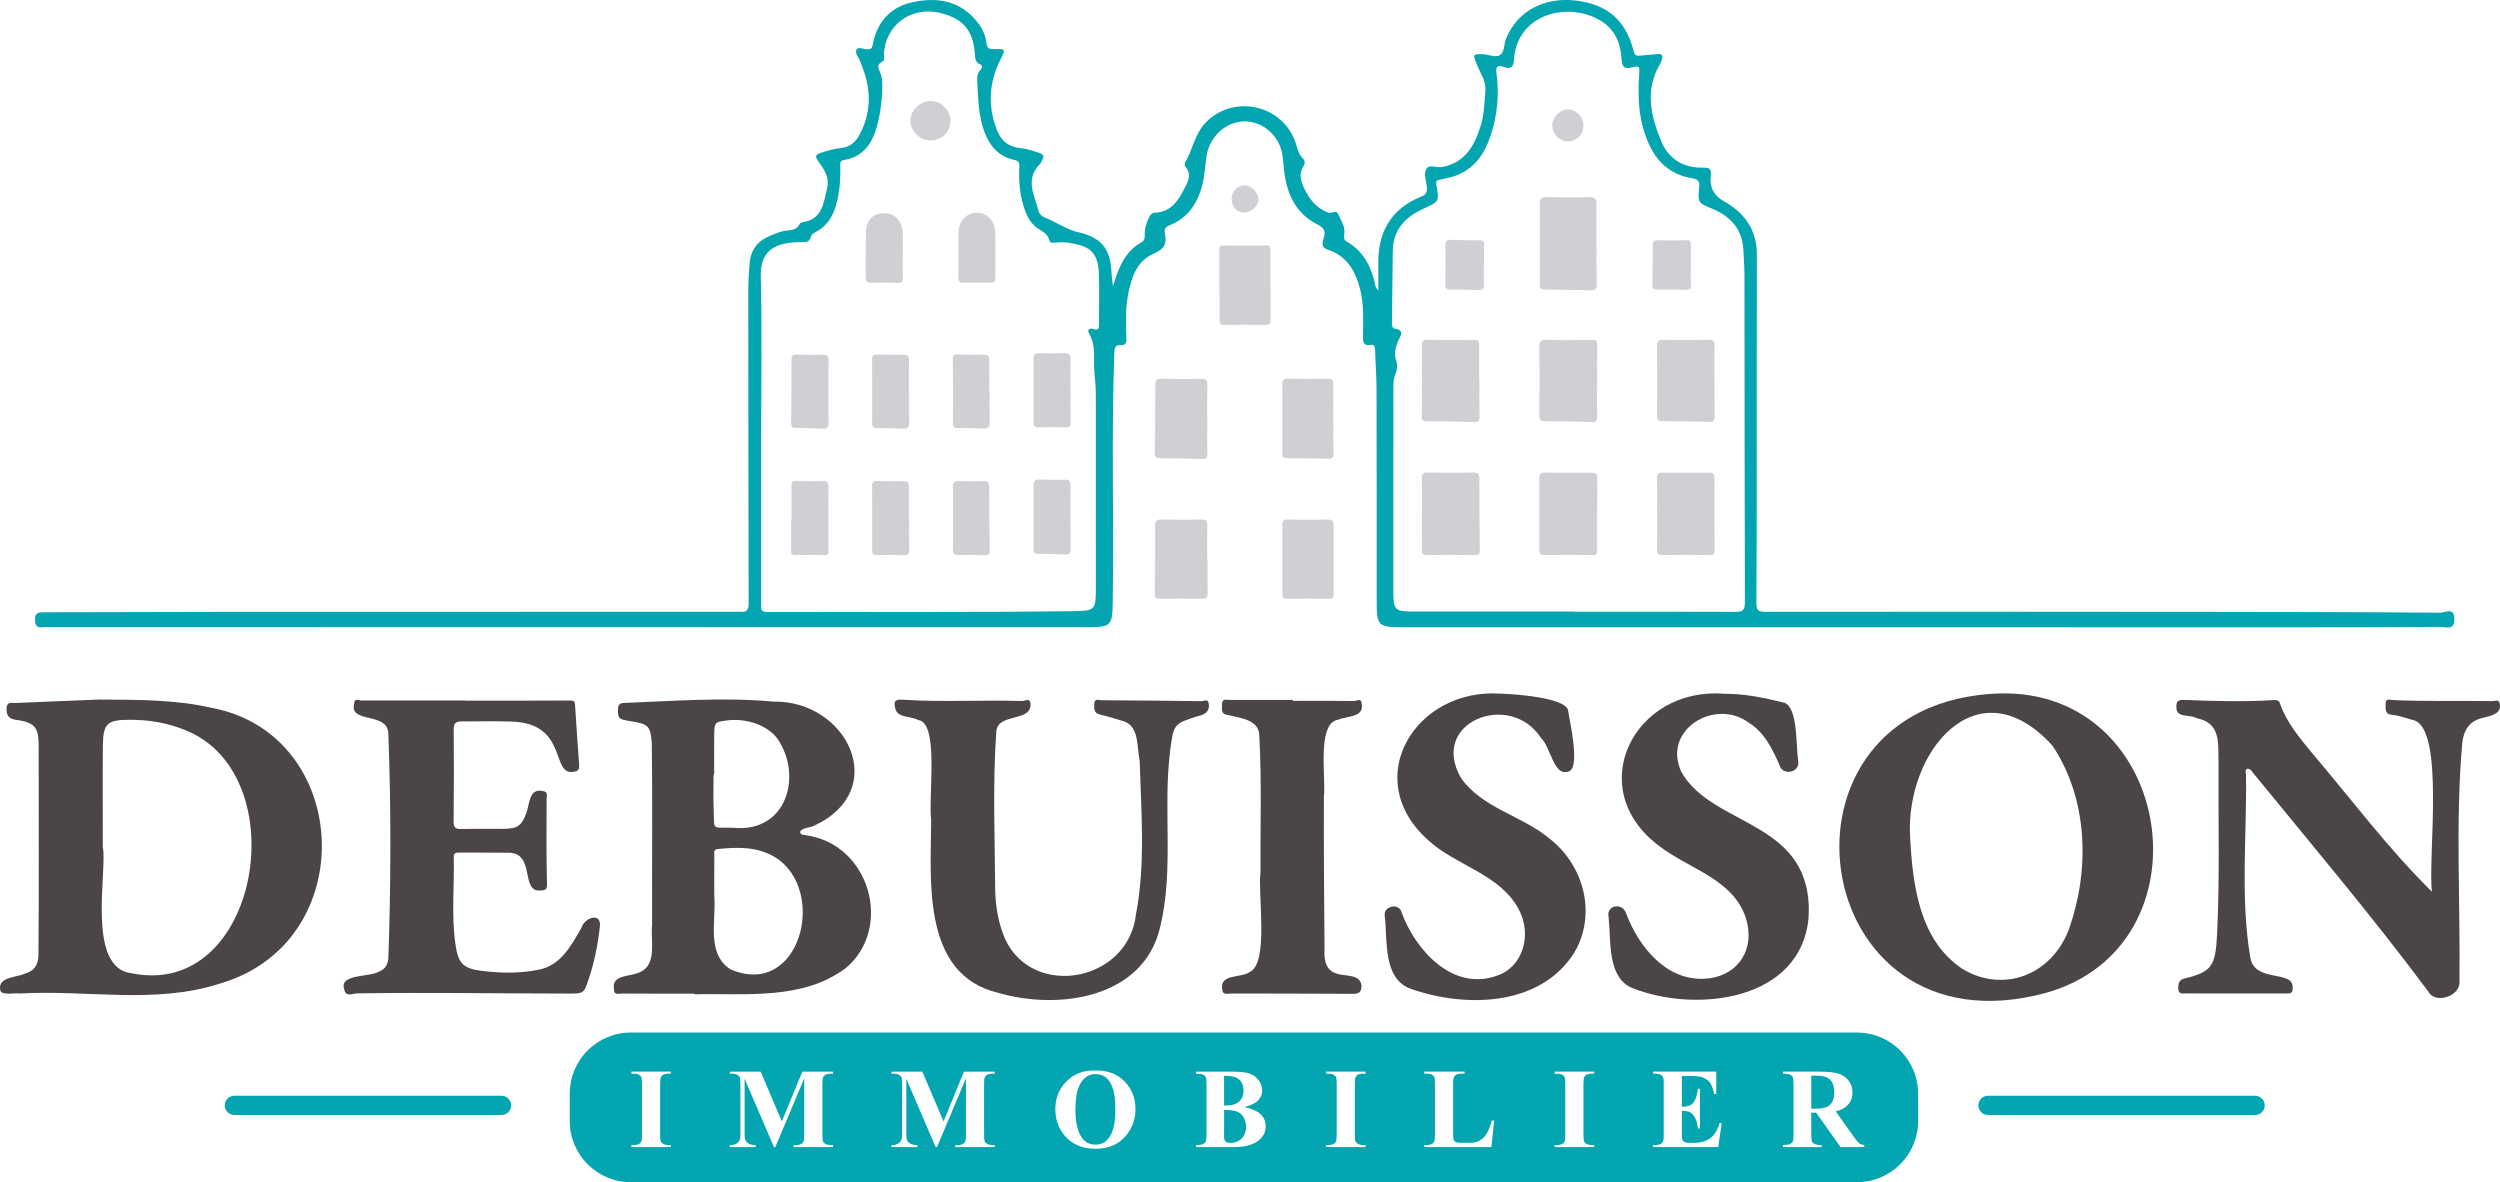 <?xml version="1.0" encoding="UTF-8"?><svg id="Calque_1" xmlns="http://www.w3.org/2000/svg" viewBox="0 0 1487 703.16"><defs><style>.cls-1{fill:#03a5b0;}.cls-2{fill:#d0cfd3;}.cls-3{fill:#4b4545;}</style></defs><path class="cls-1" d="M661.96,170.26c3.35-10.84,7.02-20.7,17.22-26.28,1.69-.92,1.76-2.68,1.71-4.38-.12-3.75,1.02-7.14,2.64-10.49.75-1.55,1.88-2.57,3.33-2.61,9.02-.23,13.54-6.36,17.07-13.31,2.2-4.32,5.55-8.97,1.11-14.06-.43-.5-.52-1.81-.17-2.39,4.71-8.03,5.84-17.77,13.09-24.67,17.11-16.29,45.64-9.21,52.84,13.39.99,3.1,1.62,6.38,4.17,8.8,1.38,1.31,1.32,3.12.36,4.6-2.93,4.53-1.64,8.91.41,13.18,3.08,6.38,7.12,11.75,14.21,14.4,2.12.79,4.9-2.06,6.17,1.18,1.49,3.78,4.26,7.27,3.43,11.68-.35,1.84-.17,3.45,1.41,4.35,10.48,5.97,14.99,15.7,17.28,26.9.09.42.49.77,1.59,2.44,0-3.6,0-5.92,0-8.23,0-2.33.07-4.67,0-7-.51-19.43,7.33-33.61,25.87-40.97,2.98-1.18,3.27-3.3,2.97-5.97-.39-3.45-1.97-7.4-.31-10.27,1.82-3.15,6-.59,9.16-1.16,13.89-2.5,19.41-12.59,23.14-24.42,2.16-6.85,2.33-14.04,2.86-21.14.45-5.98-3.27-10.66-5.25-15.87-2.25-5.93-2.31-5.76,3.78-5.71,3.49.03,7.45,2.33,10.22.44,2.69-1.83,2.19-6.29,3.45-9.49,6.51-16.44,22.75-25.29,42.06-22.81,18.48,2.37,29.28,11.77,33.9,29.89.6,2.33,1.39,3.07,3.61,2.83,3.47-.38,6.96-.58,10.43-.96,2.89-.31,3.55.98,2.69,3.48-.27.78-.54,1.58-.95,2.29-9.19,15.53-5.66,30.98.69,46.16,4.6,10.99,13.62,15.98,25.31,15.65,4.02-.11,4.48,1.46,4.12,4.63q-1.19,10.39,7.66,15.26c12.57,6.97,19.79,17.12,19.75,32.01-.12,41.48-.04,82.97-.07,124.45-.02,27.49-.01,54.98-.23,82.47-.03,4,.8,5.34,5.1,5.34,89.47-.08,178.95-.02,268.42.06,44.49.04,88.97.1,133.46.49,2.55.02,7.95-3.51,8.23,3.45.3,7.42-5.33,4.96-8.78,4.99-28.82.23-57.65.24-86.47.24-176.78,0-353.57,0-530.35-.04-14.64,0-15.44-.91-15.44-15.61,0-41.98.02-83.97-.09-125.95-.02-7.8-.65-15.6-.87-23.4-.06-2-.47-3.37-2.76-2.98-4.21.71-4.43-1.64-4.41-4.95.06-9.45.62-18.91-1.76-28.27-2.77-10.88-7.84-19.69-19.14-23.4-3.93-1.29-3.44-3.98-2.54-6.75,1.26-3.87.62-6.14-3.49-8.18-12.95-6.42-18.29-17.99-19.96-31.7-.46-3.79-.58-7.65-1.39-11.36-2.38-10.92-12.31-18.74-22.93-18.34-10.44.39-19.9,9.08-21.72,19.87-1.08,6.36-1.2,12.87-2.96,19.12-2.98,10.58-8.86,18.8-19.38,22.89-2.8,1.09-2.99,2.9-2.55,5.03,1.21,5.88-.32,8.98-6.52,11.66-10.57,4.56-13.67,14.94-15.58,25.5-1.46,8.1-1.03,16.26-.85,24.39.06,2.86.11,4.91-3.69,4.64-2.7-.19-3.35,1.47-3.45,4.16-1.83,49.96-.17,99.94-.98,149.9-.2,12.42-1.31,13.68-13.83,13.68-206.94,0-413.88-.02-620.82-.11-2.54,0-6.08,1.59-6.33-3.74-.2-4.27,1.25-5.01,4.97-5.01,36.16-.01,72.31-.22,108.47-.24,100.8-.05,201.61-.03,302.41-.04,1.17,0,2.34-.14,3.5-.02,3.77.4,5.11-.81,5.1-4.99-.2-62.48-.2-124.95-.19-187.43,0-4.99.37-9.99.78-14.97.57-6.95,3.78-12.24,10.23-15.33,4.04-1.93,8.12-3.69,12.66-4.14,2.67-.26,5.3-.7,6.68-3.51.38-.78,1.06-1.23,1.96-1.36,11.6-1.66,12.34-11.15,14.48-19.81,1.46-5.9-.81-10.32-4.13-14.88-3.62-4.96-3.27-5.45,2.43-7.18,3.31-1.01,6.63-1.85,10.12-2.24,4.66-.52,8.27-3.07,10.6-7.31,7.18-13.02,7.45-26.41,2.26-40.11-.47-1.23-.98-2.45-1.39-3.71-.81-2.48-3.45-5.14-2.4-7.22,1.15-2.28,4.48-.2,6.85-.38,1.8-.14,2.43-.59,2.79-2.51,2.46-13.34,10.23-22.48,23.44-25.42,14.92-3.32,28.83-1.1,39.01,11.99,2.77,3.56,4.79,7.68,5.23,12.08.37,3.65,2.08,3.81,4.87,3.74,6.55-.16,6.63-.03,3.57,6.05-6.85,13.59-7.77,27.39-2.35,41.74,2.59,6.86,7.18,10.48,14.28,11.14,3.84.36,7.38,1.64,11.01,2.82,2.69.88,3.08,2.08,1.79,4.32-.41.72-.63,1.62-1.19,2.17-9.28,9.11-3.38,18.7-.9,28.16.48,1.84,1.99,3.13,3.74,3.81,6.71,2.6,12.51,7.04,19.75,8.7,14.05,3.21,19.26,10.01,19.84,24.25.1,2.44.53,4.87.88,7.88ZM935.87,363.73s0,.09,0,.13c32.16,0,64.31-.05,96.47.07,4.2.02,5.55-1.09,5.53-5.61-.21-64.81-.18-129.61-.25-194.42,0-4.82-.45-9.64-.61-14.46-.43-12.83-7.38-20.7-18.85-25.41-8.35-3.42-8.33-3.59-7.46-12.7.3-3.13-.37-4.68-4.02-5.26-11.16-1.77-19.53-7.87-24.72-17.97-7.15-13.93-8.05-28.97-6.95-44.16.29-4.06.19-5.09-4.02-3.92-3.63,1.01-6.19.86-6.46-4.72-.43-8.95-3.66-17.33-11.7-22.51-19.1-12.32-50.83-5.18-52.35,23.17-.22,4.17-2.33,5.26-5.79,3.94-4.07-1.55-5.12-.2-4.57,3.76,1.77,12.71.45,25.24-3.6,37.32-3.58,10.68-9.68,19.61-20.96,23.63-2.93,1.04-6.06,1.58-9.12,2.24-1.91.41-2.5.88-2.07,3.27,1.79,9.88,1.56,9.78-7.85,14.1-10.65,4.89-17.93,12.39-18.09,24.96-.18,14.16-.36,28.31-.51,42.47-.02,1.5.07,3.58,1.69,3.81,6.26.89,3.25,4.62,2.1,7.18-1.83,4.09-2.7,7.92-1.13,12.36.79,2.25.42,4.94-.56,7.35-.88,2.17-1.22,4.43-1.22,6.8,0,40.48-.12,80.97-.06,121.45.02,12.69.63,13.14,13.19,13.15,31.32.02,62.65,0,93.97,0ZM452.74,259.58c0,33.31.01,66.62-.02,99.92,0,2.59-.44,4.53,3.64,4.52,60.29-.15,120.58.32,180.87-.49,14.51-.19,14.57-.29,14.59-14.72.03-37.97.02-75.94-.03-113.91,0-4.29-.31-8.55-.79-12.85-.87-7.87,1.25-16.03-3.17-23.56-1.42-2.43.11-3.63,2.93-2.7,2.14.7,2.96-.2,2.94-2.49-.08-10.32.28-20.66-.1-30.97-.26-7.2-2.23-13.73-10.43-16.25-4.83-1.48-9.64-2.29-14.65-1.86-1.65.14-3.92.71-4.36-1.25-.9-3.99-4.14-5.19-6.94-7.15-3.32-2.32-5.54-5.54-7.06-9.38-3.5-8.83-4.33-18-3.85-27.33.13-2.55-.53-3.47-3.02-4-8.86-1.87-14.19-7.67-17.46-15.89-3.77-9.47-3.95-19.41-4.5-29.34-.17-3.06-.41-5.97,1.95-8.38,1.14-1.16,1.36-2.54-.28-3.19-3.02-1.19-2.93-3.78-3.13-6.19-1.15-14.15-6.81-20.95-20.46-24.37-17.53-4.39-33.31,7.41-33.64,25.17-.02,1.31.53,3.04-.84,3.66-3.6,1.64-2.54,3.95-1.42,6.51,1.08,2.46,1.32,5.07,1.3,7.77-.04,7.01-.78,14-2.3,20.76-2.56,11.42-7.33,21.42-20.7,23.6-2.4.39-2.01,2.28-1.99,3.89.08,5.33-.06,10.64-.97,15.92-1.65,9.57-4.52,18.35-14.03,23.18-.98.5-2.23,1.42-2.41,2.33-.8,3.92-3.37,3.42-6.4,3.47-12.73.2-23.92,3.4-23.5,20.15.8,31.79.23,63.61.22,95.42Z"/><path class="cls-2" d="M718.11,249.79c0,6.66-.15,13.32.07,19.97.09,2.82-.98,3.33-3.46,3.25-8.31-.27-16.63-.39-24.95-.49-2.07-.02-2.93-.71-2.9-2.91.17-13.65.26-27.3.32-40.94.01-2.52,1-3.46,3.62-3.4,7.99.19,15.98.25,23.97.1,2.76-.05,3.36.99,3.33,3.46-.11,6.99-.04,13.98-.04,20.97.02,0,.03,0,.05,0Z"/><path class="cls-2" d="M718.25,332.6c0,6.65-.1,13.29.05,19.94.05,2.36-.13,3.69-3.07,3.63-8.47-.18-16.95-.13-25.42-.05-2.13.02-2.96-.69-2.94-2.86.12-13.62.21-27.25.19-40.87,0-2.63.98-3.4,3.53-3.36,8.14.14,16.29.16,24.43.01,2.47-.04,3.1.84,3.07,3.12-.1,6.81-.04,13.62-.04,20.44.06,0,.13,0,.19,0Z"/><path class="cls-2" d="M793.13,249.49c0,6.66-.17,13.33.08,19.98.11,2.85-1.06,3.41-3.47,3.37-8.15-.15-16.31-.28-24.47-.29-1.98,0-2.56-.73-2.56-2.63.05-13.83.07-27.66-.03-41.48-.02-2.49.99-3.15,3.26-3.12,8,.08,16,.12,23.99,0,2.43-.03,3.18.83,3.14,3.19-.11,6.99-.04,13.99-.04,20.99h.08Z"/><path class="cls-2" d="M755.75,169.66c0,6.81-.1,13.63.05,20.44.05,2.41-.74,3.18-3.1,3.15-8.14-.1-16.29-.13-24.43-.02-2.21.03-2.88-.74-2.88-2.83,0-13.95-.09-27.91-.16-41.86,0-1.88.77-2.54,2.72-2.52,8.47.1,16.95.09,25.42,0,2.16-.02,2.29.95,2.27,2.72-.1,6.98-.04,13.96-.04,20.93.05,0,.1,0,.15,0Z"/><path class="cls-2" d="M762.77,332.34c0-6.66.12-13.32-.07-19.98-.08-2.68.82-3.36,3.38-3.32,7.82.14,15.65.17,23.47,0,2.8-.06,3.76.78,3.73,3.61-.12,13.64-.11,27.29-.04,40.93.01,2.02-.7,2.59-2.59,2.57-8.49-.08-16.98-.15-25.47-.06-2.64.03-2.41-1.57-2.41-3.27.01-6.83,0-13.65,0-20.48Z"/><path class="cls-2" d="M740.02,126.39c-4.34.09-7.33-3.13-7.47-8.03-.12-4.26,3.32-7.95,7.6-8.15,3.82-.18,8.37,4.3,8.42,8.3.06,3.88-4.2,7.79-8.56,7.88Z"/><path class="cls-2" d="M949.64,145.17c0,7.98-.1,15.97.06,23.95.05,2.56-.63,3.59-3.28,3.53-9.31-.22-18.62-.34-27.93-.42-1.96-.02-2.6-.89-2.6-2.73.02-16.3.01-32.6-.02-48.89,0-2.61,1.24-3.38,3.73-3.35,8.65.12,17.3.21,25.94,0,3.49-.08,4.17,1.38,4.11,4.45-.15,7.81-.05,15.63-.05,23.45.01,0,.02,0,.03,0Z"/><path class="cls-2" d="M985.64,305.61c0-6.99.17-13.99-.08-20.97-.11-3.01.92-3.58,3.66-3.53,8.99.15,17.98.15,26.96-.02,2.9-.06,3.62.92,3.6,3.7-.1,14.15-.08,28.3.09,42.44.03,2.63-1.01,2.96-3.19,2.93-9.32-.1-18.65-.18-27.96,0-2.95.06-3.12-1.27-3.09-3.58.11-6.99.04-13.98.04-20.97h-.04Z"/><path class="cls-2" d="M845.78,305.61c0-6.98.13-13.97-.06-20.95-.08-2.86.81-3.66,3.64-3.61,8.98.18,17.96.16,26.93.02,2.76-.04,3.67.73,3.66,3.6-.07,14.13.03,28.26.23,42.38.03,2.43-.59,3.16-3.03,3.13-9.48-.14-18.96-.16-28.43-.03-2.44.03-3.07-.74-3.02-3.1.14-7.15.05-14.3.05-21.45h.03Z"/><path class="cls-2" d="M915.63,305.71c0-6.98.11-13.96-.05-20.94-.06-2.72.55-3.76,3.56-3.69,9.13.22,18.28.16,27.42.06,2.5-.03,3.56.64,3.53,3.32-.13,14.45-.19,28.91-.12,43.36.01,2.78-1.68,2.3-3.26,2.3-9.31,0-18.61-.13-27.92.01-2.78.04-3.27-1.02-3.22-3.49.15-6.98.05-13.96.05-20.94h.02Z"/><path class="cls-2" d="M879.97,226.62c0,6.99-.1,13.99.05,20.98.06,2.57-.6,3.51-3.32,3.42-9.32-.29-18.64-.44-27.96-.45-2.46,0-3.07-.85-3.05-3.18.11-13.99.14-27.98.04-41.97-.02-2.73,1.02-3.35,3.52-3.31,9.16.14,18.32.25,27.48.02,3.01-.07,3.14,1.27,3.12,3.51-.07,6.99-.03,13.99-.03,20.98.05,0,.1,0,.15,0Z"/><path class="cls-2" d="M949.94,226.9c0,6.82-.15,13.64.07,20.45.09,2.79-.48,3.8-3.49,3.68-9.14-.36-18.28-.52-27.42-.5-2.93,0-3.55-1.01-3.52-3.76.15-13.47.17-26.94.05-40.42-.03-3.08.54-4.35,4.06-4.23,8.97.3,17.96.22,26.94.05,2.6-.05,3.48.58,3.41,3.26-.17,7.15-.06,14.3-.06,21.45-.01,0-.02,0-.04,0Z"/><path class="cls-2" d="M1019.81,226.58c0,6.99-.1,13.98.05,20.96.05,2.54-.54,3.48-3.3,3.39-9.31-.31-18.63-.43-27.94-.44-2.5,0-3.01-.92-3-3.22.09-13.81.11-27.62,0-41.43-.02-2.74.65-3.76,3.59-3.7,8.98.19,17.97.17,26.96-.02,2.75-.06,3.72.57,3.63,3.48-.21,6.98-.07,13.98-.07,20.96.03,0,.05,0,.08,0Z"/><path class="cls-2" d="M882.62,157.6c0,3.83-.17,7.66.06,11.48.16,2.69-.82,3.49-3.39,3.4-5.49-.2-10.98-.3-16.47-.23-2.31.03-3.18-.56-3.13-3.03.17-7.82.15-15.64.08-23.46-.02-2.33.69-3.22,3.17-3.11,5.64.26,11.3.35,16.95.25,2.18-.04,2.93.51,2.84,2.72-.15,3.99-.04,7.99-.04,11.98h-.06Z"/><path class="cls-2" d="M1005.73,158.13c0,3.66-.21,7.33.07,10.97.22,2.81-.91,3.36-3.38,3.27-5.48-.18-10.97-.23-16.46-.15-2.32.03-3.25-.65-3.19-3.1.19-7.64.26-15.29.23-22.94-.01-2.67,1.06-3.37,3.62-3.29,5.48.18,10.98.24,16.45-.04,2.49-.13,2.72.86,2.68,2.81-.08,4.15-.03,8.31-.02,12.47Z"/><path class="cls-2" d="M932.47,65.1c5.03-.05,9.39,4.4,9.37,9.55-.02,5.28-4.13,9.47-9.33,9.53-4.64.05-9.02-4.34-9.2-9.22-.18-4.91,4.37-9.81,9.16-9.86Z"/><path class="cls-2" d="M614.81,307.61c0-6.16.15-12.32-.06-18.46-.11-3.14,1.03-4.06,4.05-3.91,4.81.23,9.65.2,14.47.07,2.62-.07,3.47.92,3.46,3.49-.06,12.64-.03,25.29.09,37.93.02,2.51-1,3.14-3.27,3.04-5.15-.22-10.31-.46-15.46-.32-2.7.07-3.4-.78-3.33-3.36.17-6.15.05-12.31.05-18.46Z"/><path class="cls-2" d="M636.76,232.39c0,6.16-.12,12.32.06,18.47.07,2.6-.64,3.48-3.32,3.37-5.15-.22-10.32-.23-15.47-.04-2.71.1-3.31-.86-3.29-3.42.13-12.31.13-24.62,0-36.94-.03-2.69.53-3.9,3.54-3.75,4.81.23,9.66.2,14.47-.04,3.02-.15,4.12.8,4.03,3.89-.19,6.15-.06,12.31-.06,18.47h.03Z"/><path class="cls-2" d="M588.6,232.84c0,6.14-.12,12.29.05,18.42.08,2.86-.94,3.83-3.74,3.69-4.97-.26-9.95-.43-14.92-.36-2.73.04-3.24-1.08-3.22-3.56.1-12.28.09-24.57-.05-36.85-.03-2.58.65-3.5,3.32-3.37,4.97.25,9.96.31,14.94.18,2.62-.07,3.5.89,3.46,3.42-.1,6.14-.03,12.28-.03,18.43.06,0,.13,0,.19,0Z"/><path class="cls-2" d="M540.75,308.18c0,6.31-.09,12.62.05,18.93.05,2.38-.72,3.19-3.12,3.12-5.31-.17-10.63-.22-15.94-.07-2.54.07-3-.95-2.98-3.2.08-12.62.08-25.24-.03-37.87-.02-2.45.85-3.1,3.17-3.03,4.98.16,9.97.27,14.94.02,2.94-.15,3.79,1.02,3.76,3.66-.06,6.14-.02,12.29-.02,18.43.06,0,.11,0,.17,0Z"/><path class="cls-2" d="M470.8,308.61c0-6.48.08-12.97-.04-19.45-.05-2.33.61-3.2,3.05-3.11,5.31.19,10.64.19,15.95.06,2.23-.05,2.95.87,2.95,2.89.01,12.96.03,25.93.11,38.89.01,1.73-.61,2.31-2.32,2.29-5.82-.09-11.64-.17-17.45-.04-2.48.05-2.54-1.17-2.51-3.09.11-6.15.04-12.3.04-18.45.07,0,.14,0,.21,0Z"/><path class="cls-2" d="M566.82,308.26c0-5.99.23-11.98-.09-17.95-.2-3.67,1.14-4.49,4.51-4.26,4.3.3,8.65.29,12.96.04,2.89-.16,4.17.5,4.17,3.67-.01,12.47.13,24.94.34,37.4.04,2.47-.87,3.14-3.2,3.07-5.15-.16-10.31-.24-15.46-.05-2.75.1-3.33-.96-3.27-3.46.15-6.15.05-12.3.04-18.45Z"/><path class="cls-2" d="M540.73,233.31c0,5.99-.12,11.99.05,17.98.08,2.86-.93,3.83-3.74,3.69-5.15-.26-10.31-.34-15.46-.37-2.15,0-2.83-.83-2.82-2.97.07-12.65.06-25.31-.04-37.96-.02-2.25.83-2.83,2.91-2.78,5.32.14,10.66.22,15.98.12,2.51-.05,3.1,1.09,3.07,3.31-.08,6.33-.03,12.65-.03,18.98h.07Z"/><path class="cls-2" d="M492.79,233.28c0,5.99-.12,11.98.05,17.97.08,2.79-.79,3.92-3.67,3.76-5.31-.3-10.63-.48-15.95-.51-2.36-.01-2.65-1.12-2.63-3.1.13-12.48.21-24.96.16-37.44,0-2.4.69-3.15,3.11-3.05,5.15.22,10.32.3,15.47.12,2.96-.1,3.59,1.09,3.52,3.78-.17,6.15-.05,12.31-.06,18.47Z"/><path class="cls-2" d="M570.08,151.1c0-4.49-.16-8.99.04-13.48.29-6.45,5.01-11.07,11.03-11.1,5.44-.03,10.61,4.81,10.8,10.88.29,9.31.03,18.63.12,27.94.02,2.19-.77,2.89-2.9,2.85-5.32-.1-10.66-.17-15.98.03-2.89.11-3.28-1.3-3.22-3.65.1-4.49.03-8.98.03-13.48.03,0,.06,0,.08,0Z"/><path class="cls-2" d="M536.95,151.43c0,4.65-.09,9.3.04,13.95.06,2.13-.58,2.92-2.79,2.86-5.31-.15-10.64-.2-15.95-.03-2.8.09-3.35-1.19-3.32-3.59.1-8.81-.08-17.62.15-26.42.19-7.45,4.15-11.35,10.94-11.41,6.06-.05,10.65,4.77,10.91,11.69.16,4.31.03,8.64.03,12.96Z"/><path class="cls-2" d="M552.53,83.51c-5.98-.28-11.38-6.36-11.01-12.39.37-5.98,6.33-11.27,12.44-11.04,6.16.23,11.6,5.99,11.39,12.07-.24,6.94-5.61,11.7-12.83,11.36Z"/><path class="cls-1" d="M738.45,653.54c.79-1.28,1.19-2.91,1.19-4.9s-.39-3.61-1.18-4.88c-.78-1.27-1.9-2.23-3.36-2.9s-3.79-.98-7.02-.96v17.67c3.13,0,5.44-.35,6.93-1.06,1.49-.71,2.63-1.7,3.43-2.98Z"/><path class="cls-1" d="M657.55,640.7c-1.71-1.21-3.68-1.82-5.91-1.82-4.1,0-7.23,2.1-9.37,6.29-1.74,3.44-2.61,8.38-2.61,14.83,0,7.66,1.35,13.32,4.04,16.98,1.88,2.56,4.5,3.84,7.88,3.84,2.27,0,4.17-.55,5.69-1.66,1.94-1.41,3.45-3.67,4.53-6.77,1.08-3.1,1.62-7.14,1.62-12.13,0-5.93-.55-10.38-1.65-13.32-1.1-2.95-2.51-5.03-4.22-6.24Z"/><path class="cls-1" d="M735.7,661.12c-1.7-.66-4.24-.98-7.61-.96v14.4l-.03,1.65c0,1.19.3,2.09.91,2.7.61.61,1.51.91,2.7.91,1.77,0,3.39-.39,4.88-1.17s2.63-1.92,3.42-3.41c.79-1.49,1.19-3.15,1.19-4.98,0-2.1-.49-3.98-1.46-5.64-.97-1.67-2.31-2.83-4-3.49Z"/><path class="cls-1" d="M1104.54,614.16H375.23c-20.07,0-36.35,16.27-36.35,36.35v16.3c0,20.07,16.27,36.35,36.35,36.35h729.3c20.07,0,36.35-16.27,36.35-36.35v-16.3c0-20.07-16.27-36.35-36.35-36.35ZM398.99,638.62h-1.49c-1.3,0-2.35.23-3.14.7-.57.31-1.03.84-1.36,1.59-.24.53-.36,1.92-.36,4.17v29.52c0,2.29.13,3.73.38,4.3.25.57.75,1.08,1.49,1.51.74.43,1.74.65,3,.65h1.49v1.22h-23.46v-1.22h1.49c1.3,0,2.35-.23,3.14-.7.57-.31,1.01-.84,1.32-1.59.24-.53.36-1.92.36-4.17v-29.52c0-2.29-.12-3.73-.36-4.3-.24-.57-.73-1.08-1.47-1.51-.74-.43-1.74-.65-3-.65h-1.49v-1.22h23.46v1.22ZM495.48,638.62h-1.46c-1.32,0-2.38.23-3.18.7-.55.31-.99.83-1.32,1.56-.24.53-.36,1.91-.36,4.14v29.59c0,2.29.12,3.73.36,4.3.24.57.74,1.08,1.49,1.51.75.43,1.75.65,3.01.65h1.46v1.22h-23.43v-1.22h1.46c1.32,0,2.38-.23,3.18-.7.55-.31.99-.84,1.32-1.59.24-.53.36-1.92.36-4.17v-33.26l-17.21,40.94h-.79l-17.47-40.64v31.61c0,2.21.05,3.56.17,4.07.29,1.1.91,2,1.87,2.7.96.69,2.47,1.04,4.52,1.04v1.22h-15.36v-1.22h.46c.99.02,1.92-.14,2.78-.48.86-.34,1.51-.8,1.95-1.37.44-.57.78-1.38,1.03-2.42.04-.24.07-1.37.07-3.38v-28.4c0-2.27-.12-3.69-.36-4.25-.24-.56-.74-1.06-1.49-1.49-.75-.43-1.75-.65-3.01-.65h-1.42v-1.22h18.33l12.61,29.59,12.18-29.59h18.27v1.22ZM591.65,638.62h-1.46c-1.32,0-2.38.23-3.18.7-.55.31-.99.83-1.32,1.56-.24.53-.36,1.91-.36,4.14v29.59c0,2.29.12,3.73.36,4.3.24.57.74,1.08,1.49,1.51.75.43,1.75.65,3.01.65h1.46v1.22h-23.43v-1.22h1.46c1.32,0,2.38-.23,3.18-.7.55-.31.99-.84,1.32-1.59.24-.53.36-1.92.36-4.17v-33.26l-17.21,40.94h-.79l-17.47-40.64v31.61c0,2.21.05,3.56.17,4.07.29,1.1.91,2,1.87,2.7.96.69,2.47,1.04,4.52,1.04v1.22h-15.36v-1.22h.46c.99.02,1.92-.14,2.78-.48.86-.34,1.51-.8,1.95-1.37.44-.57.78-1.38,1.03-2.42.04-.24.07-1.37.07-3.38v-28.4c0-2.27-.12-3.69-.36-4.25-.24-.56-.74-1.06-1.49-1.49-.75-.43-1.75-.65-3.01-.65h-1.42v-1.22h18.33l12.61,29.59,12.18-29.59h18.27v1.22ZM670.38,674.69c-4.41,5.74-10.65,8.61-18.7,8.61s-14.32-2.74-18.73-8.21c-3.49-4.32-5.23-9.45-5.23-15.39,0-6.66,2.27-12.22,6.8-16.66,4.53-4.45,10.11-6.54,16.73-6.27,7.15-.26,12.96,1.82,17.42,6.25s6.7,9.98,6.7,16.65c0,5.69-1.67,10.7-5,15.02ZM748.74,678.27c-3.33,2.67-8.17,4-14.53,4h-22.8v-1.22c2.07,0,3.48-.19,4.22-.58.74-.39,1.26-.89,1.56-1.51.3-.62.45-2.14.45-4.57v-29.12c0-2.43-.15-3.96-.45-4.58-.3-.63-.82-1.13-1.57-1.5s-2.15-.56-4.2-.56v-1.22h21.51c5.14,0,8.78.46,10.92,1.37,2.14.92,3.83,2.28,5.06,4.1s1.85,3.76,1.85,5.81c0,2.16-.78,4.09-2.35,5.77-1.57,1.69-4.32,3.03-8.27,4.02,4.26.99,7.25,2.2,8.97,3.61,2.47,2.01,3.71,4.61,3.71,7.81,0,3.38-1.36,6.17-4.07,8.37ZM812.21,638.62h-1.49c-1.3,0-2.35.23-3.14.7-.57.31-1.03.84-1.36,1.59-.24.53-.36,1.92-.36,4.17v29.52c0,2.29.13,3.73.38,4.3.25.57.75,1.08,1.49,1.51.74.43,1.74.65,3,.65h1.49v1.22h-23.46v-1.22h1.49c1.3,0,2.35-.23,3.14-.7.57-.31,1.01-.84,1.32-1.59.24-.53.36-1.92.36-4.17v-29.52c0-2.29-.12-3.73-.36-4.3-.24-.57-.73-1.08-1.47-1.51-.74-.43-1.74-.65-3-.65h-1.49v-1.22h23.46v1.22ZM887.06,682.27h-39.85v-1.22h1.49c1.3,0,2.35-.23,3.14-.7.57-.31,1.01-.84,1.32-1.59.24-.53.36-1.92.36-4.17v-29.52c0-2.29-.12-3.73-.36-4.3-.24-.57-.73-1.08-1.47-1.51-.74-.43-1.74-.65-3-.65h-1.49v-1.22h23.93v1.22h-1.95c-1.3,0-2.35.23-3.14.7-.57.31-1.03.84-1.36,1.59-.24.53-.36,1.92-.36,4.17v28.59c0,2.29.13,3.76.4,4.38s.78,1.1,1.56,1.41c.55.2,1.89.3,4,.3h3.74c2.38,0,4.37-.42,5.96-1.26s2.96-2.16,4.12-3.97c1.16-1.81,2.26-4.48,3.29-8.01h1.36l-1.69,15.75ZM948.18,638.62h-1.49c-1.3,0-2.35.23-3.14.7-.57.31-1.03.84-1.36,1.59-.24.53-.36,1.92-.36,4.17v29.52c0,2.29.13,3.73.38,4.3.25.57.75,1.08,1.49,1.51.74.43,1.74.65,3,.65h1.49v1.22h-23.46v-1.22h1.49c1.3,0,2.35-.23,3.14-.7.57-.31,1.01-.84,1.32-1.59.24-.53.36-1.92.36-4.17v-29.52c0-2.29-.12-3.73-.36-4.3-.24-.57-.73-1.08-1.47-1.51-.74-.43-1.74-.65-3-.65h-1.49v-1.22h23.46v1.22ZM1022.07,682.27h-38.79v-1.22h1.49c1.3,0,2.35-.23,3.14-.7.57-.31,1.01-.84,1.32-1.59.24-.53.36-1.92.36-4.17v-29.52c0-2.03-.05-3.28-.17-3.74-.22-.77-.63-1.37-1.22-1.79-.84-.62-1.99-.93-3.44-.93h-1.49v-1.22h37.56v13.27h-1.26c-.64-3.24-1.54-5.57-2.7-6.98-1.16-1.41-2.8-2.45-4.92-3.11-1.24-.4-3.55-.6-6.95-.6h-4.63v18.27h.89c2.85,0,4.91-.89,6.19-2.68s2.1-4.42,2.45-7.91h1.26v23.5h-1.26c-.26-2.56-.82-4.65-1.67-6.29-.85-1.63-1.84-2.73-2.96-3.29-1.13-.56-2.76-.84-4.9-.84v12.64c0,2.47.1,3.98.31,4.53.21.55.6,1,1.17,1.36.57.35,1.5.53,2.78.53h2.68c4.19,0,7.55-.97,10.08-2.91s4.34-4.9,5.44-8.87h1.22l-2.02,14.26ZM1108.87,682.27h-14.13l-14.46-20.45h-2.95v12.58c0,2.43.15,3.96.45,4.58s.82,1.13,1.57,1.51,2.15.56,4.2.56v1.22h-22.97v-1.22c2.07,0,3.48-.19,4.22-.58.74-.39,1.26-.89,1.55-1.51.3-.62.45-2.14.45-4.57v-29.12c0-2.43-.15-3.96-.45-4.58-.3-.63-.82-1.13-1.57-1.5-.75-.38-2.15-.56-4.2-.56v-1.22h20.85c5.43,0,9.4.38,11.91,1.12,2.51.75,4.57,2.13,6.16,4.15,1.59,2.02,2.38,4.38,2.38,7.1,0,3.31-1.19,6.05-3.57,8.21-1.52,1.37-3.65,2.39-6.39,3.08l10.79,15.19c1.41,1.96,2.42,3.19,3.01,3.67.9.68,1.95,1.06,3.14,1.12v1.22Z"/><path class="cls-1" d="M1080.88,639.81h-3.54v19.66h1.89c3.07,0,5.36-.28,6.88-.84s2.72-1.58,3.59-3.04c.87-1.47,1.31-3.38,1.31-5.74,0-3.42-.8-5.95-2.4-7.58-1.6-1.63-4.18-2.45-7.73-2.45Z"/><path class="cls-1" d="M298.29,663.21h-158.86c-3.16,0-5.73-2.56-5.73-5.73s2.56-5.73,5.73-5.73h158.86c3.16,0,5.73,2.56,5.73,5.73s-2.56,5.73-5.73,5.73Z"/><path class="cls-1" d="M1341.33,663.21h-158.86c-3.16,0-5.73-2.56-5.73-5.73s2.56-5.73,5.73-5.73h158.86c3.16,0,5.73,2.56,5.73,5.73s-2.56,5.73-5.73,5.73Z"/><path class="cls-3" d="M59.27,416.09c24.65.13,45.74.15,66.55,4.92,83.44,15.59,89.63,139.25,5.11,163.98-38.61,12.55-79.17,3.64-118.87,5.94-3.02-.6-12.03,1.72-11.98-2.58-1.06-7.43,9.84-6.87,14.73-9.24,5.76-1.52,7.98-5.48,8.06-11.01.38-40.64.07-81.29.13-121.93.13-12.3-.66-16.43-13.85-18.06-4.23-.71-5.42-2.96-5.25-6.86.18-4.17,3.29-3.02,5.49-3.12,17.8-.79,35.6-1.47,49.89-2.04ZM61.15,503.86c2.9,13.66-10.19,72.12,17.24,75.04,75.96,15.52,98.03-117.68,32.29-144.42-10.62-4.47-21.85-6.36-33.35-6.36-13.66,0-15.99,2.13-16.14,15.54-.2,17.47-.05,34.95-.05,60.2Z"/><path class="cls-3" d="M413.02,591.02c-14.33,0-28.65.04-42.98-.05-1.88-.01-4.92,1.15-4.85-2.42-1.6-9.42,9.83-7.21,15.68-10.43,10.13-4.57,6-19.05,7-28.02-.11-35.98.27-71.97-.17-107.94-.81-10.33-1.94-11.52-12.31-13.14-7.55-1.18-7.91-1.61-7.82-7.22.04-2.56,1.07-3.6,3.53-3.69,29.61-1.09,59.24-3.54,88.86-.79,43.97-.87,69.9,52.44,24.56,73.67-2.2,1.45-8.12,1.25-8.56,3.93.02,1.76,2.01,1.62,3.09,1.83,38.55,5.19,52.21,55.23,24.2,78.93-25.81,19.5-59.88,15.01-90.24,15.73v-.39ZM424.86,533.21s.02,0,.03,0c1.16,14.47-4.94,34.17,9.71,43.41,41.43,17.62,57.92-47.05,26.48-66.71-10.72-6.47-22.39-6.1-34.2-4.9-2.64.27-1.98,2.29-1.99,3.77-.08,8.15-.04,16.29-.04,24.44ZM424.79,460.7c-.12,0-.24,0-.36,0,0,6.82-.24,13.65.05,20.46.56,13.08-1.71,10.87,11.36,11.17,30.86,3.29,41.03-28.3,28.19-50.41-5.73-10.68-20.16-14.74-31.08-13.47-8.02.94-8.05,1.23-8.14,9.3-.09,7.65-.02,15.3-.02,22.96Z"/><path class="cls-3" d="M1189.1,412.46c104.65-2.94,127.18,150.36,27.76,178.11-143.23,38.95-172.25-173.1-27.76-178.11ZM1136.14,497.97c1.53,28.6,5.51,61.17,30.95,78.23,24.11,14.68,53.08,4.14,63.51-23.47,12.52-35.31,11.46-77.53-9.83-109.27-44.47-48.79-87.6,3.45-84.64,54.51Z"/><path class="cls-3" d="M1446.53,530.36c-2.61-19.66,8.14-98.44-11.51-102.13-3.98-1.06-7.92-2.66-11.96-2.99-4.86-.4-3.97-3.72-4.1-6.45-.16-3.69,2.72-2.47,4.67-2.38,19.65.9,39.31.27,58.97.61,1.49.03,3.9-1.35,4.28,1.76,1.17,6.12-5.89,7.01-10.26,8.25-7.74,1.74-11.03,7-12.02,14.41-4.22,47.23-1.13,94.92-1.7,142.31.8,8.72-14.42,13.79-18.52,6.05-33.25-44.7-69.27-87.23-104.47-130.37-1.99-3.22-5.09-2.98-3.99,1.24.57,36.29-3.49,73.26,2.61,109.15,2.87,15.12,26.14,6.62,25.14,18.07.17,3.46-2.35,3.03-4.46,3.03-19.66.01-39.31.01-58.97-.03-2.03,0-4.55.6-4.61-2.9-.05-2.91.33-5.18,3.75-6,16.14-3.85,18.41-7.36,19.33-26.04,1.68-33.97.65-67.95.89-101.93-.39-11.73,1.69-23.82-12.84-26.8-3.95-2.43-12.29-.02-12.22-6.29-.26-3.75.84-4.76,4.72-4.61,17.81.7,35.63,1.19,53.44.07,1.82-.11,2.86.34,3.43,2,3.9,11.37,11.62,20.37,19.01,29.43,23.58,27.65,45.51,57.2,71.39,82.56Z"/><path class="cls-3" d="M276.65,416.75c20.82,0,41.64.05,62.45-.08,2.11-.01,2.8.29,2.93,2.48.73,11.95,1.59,23.89,2.46,35.83.15,2.12-.39,3.8-2.7,3.94-14.75,3.58-3.01-29.19-38.17-29.74-9.65-.36-19.32-.02-28.98-.08-3.18-.02-4.81.83-4.78,4.55.15,18.32.14,36.64-.05,54.96-.04,3.58,1.12,4.57,4.54,4.49,8.49-.21,16.99-.06,25.48-.11,7.9-.05,10.55-1.92,13.22-9.39,2.07-5.67,1.58-15.22,10.24-13.01,2.84.53,1.83,2.9,1.84,4.39,0,16.65-.24,33.3.2,49.95.05,2.43.4,4.66-3.23,4.68-13.24,1.88-3.04-22.6-19.9-22.41-9.82-.1-19.65-.04-29.47-.09-1.76,0-2.89.44-2.84,2.48.41,17.12-1.41,34.32.9,51.36,1.65,12.2,4.48,15.21,16.45,16.62,11.04,1.3,22.28,1.48,33.29-.82,12.95-2.5,19.34-14.41,25.3-24.91,2.03-6.42,12.32-9.37,10.93-.37-1.14,10.36-3.18,20.54-6.47,30.46-3,9.04-2.89,9.05-12.31,9.05-41.97-.03-83.94-.76-125.91-.11-2.41.04-6.49,2.6-7.45-2.85-2.56-8.79,15.29-6.73,20.71-10.08,3.68-1.33,5.2-3.96,5.67-7.85,1.54-44.65,1.65-89.65-.03-134.28-1.05-12.49-23.41-5.33-20.3-17.34.01-3.49,2.81-1.82,4.51-1.82,20.48-.04,40.97-.03,61.45-.03,0,.05,0,.1,0,.14Z"/><path class="cls-3" d="M553.86,487.86c-1.83-14.71,4.91-58.18-7.77-59.58-4.32-2.51-12.16-1.1-13.55-6.73-1.28-4.67.02-5.66,4.67-5.36,23.63,1.56,47.3.02,70.94.77,1.52.05,4.29-2.07,4.78,1.4.9,11.54-19.46,5.31-20.33,16.79-2.22,31.4-.85,62.92-.65,94.37.22,9.93,1.9,19.71,5.88,28.98,16.59,35.92,73.35,25.6,77.87-14.81,5.71-29.79,3.06-60.83,2.18-91.04-1.67-7.83-.15-20.39-9.22-23.55-4.73-1.38-9.41-2.99-14.22-4.02-4.06-.87-3.65-3.69-3.56-6.49.11-3.46,2.73-2.09,4.46-2.08,19.82.12,39.64.26,59.46.53,1.38.02,3.92-1.76,4.14,1.62.82,4.55-2.69,6.7-6.75,7.36-13.65,4.55-14.21,4.05-16.26,21.08-4.25,34.69,2.45,70.1-5.89,104.38-9.86,42.47-60.54,49.54-96.44,39.01-45.74-10.92-39.89-67.58-39.73-102.62Z"/><path class="cls-3" d="M892.78,412.6c7.52.18,38.32,2.24,39.9,9.91.82,6.01,8.07,36.26-.49,36.53-8.08,2.29-10.11-15.18-15.59-20.06-18.28-28.44-66.97-9.58-47.52,23.91,12.82,18.02,36.34,22.24,52.82,36.1,20.87,16.48,27.49,45.36,14.7,67.24-19.99,32.49-64.8,33.41-97.41,21.95-16.83-6.01-13.8-28.81-15.54-43.3-1.05-6.12,8.75-8.07,10.05-2.1,8.27,22.58,30.55,47.04,56.7,37.54,15.14-4.96,21.2-23.92,12.96-39.44-11.33-21.17-37.03-25.71-53.82-41.08-41.13-36.64-7.42-90.98,43.24-87.19Z"/><path class="cls-3" d="M1025.7,412.66c12.23-.08,24.04,2.46,35.83,5.37,7.99,3.16,6.7,26.58,8.03,34.5,1.4,7-9.43,9.34-11.24,2.28-4.27-9.75-8.92-19.28-18.5-25.21-20.14-14.4-51.31,4.62-39.77,29.5,18.88,33.61,79.08,28.28,75.69,86.92-4.63,49.32-66.62,56.63-104.36,41.85-15.68-5.84-13.07-28.84-14.59-42.46-1.59-7.15,8.37-8.79,10.4-2.12,7.41,19.49,23.33,39.75,46.2,38.88,18.36-.6,29.89-15.09,25.9-32.98-5.98-25.83-34.03-31.74-52.51-46.07-45.55-34.13-14.99-94.85,38.91-90.45Z"/><path class="cls-3" d="M769,416.86c12.16,0,24.32-.07,36.48.1,1.43.02,4.37-2.08,4.42,1.61,1.72,8.2-8.71,7.22-14.03,9.55-12.86,1.99-7.05,35.16-8.42,45.59-.12,30.15.14,60.3.38,90.45-1.5,23.97,19.49,10.2,21.95,21.6.12,3.56-.75,5.4-4.99,5.37-24.16-.2-48.31-.09-72.47-.19-2.01,0-5.17,1.23-5.35-2.55-1.47-9.37,11.05-6.43,16.47-10.3,11.42-5.43,4.61-46.38,6.29-59.05-.16-27.13.8-54.34-.7-81.42-.07-9.58-11.22-10.5-18.32-12.26-4.88-.48-3.79-3.67-3.84-6.47-.07-3.65,2.65-2.55,4.65-2.56,12.49-.01,24.99,0,37.48,0,0,.18,0,.35,0,.53Z"/></svg>